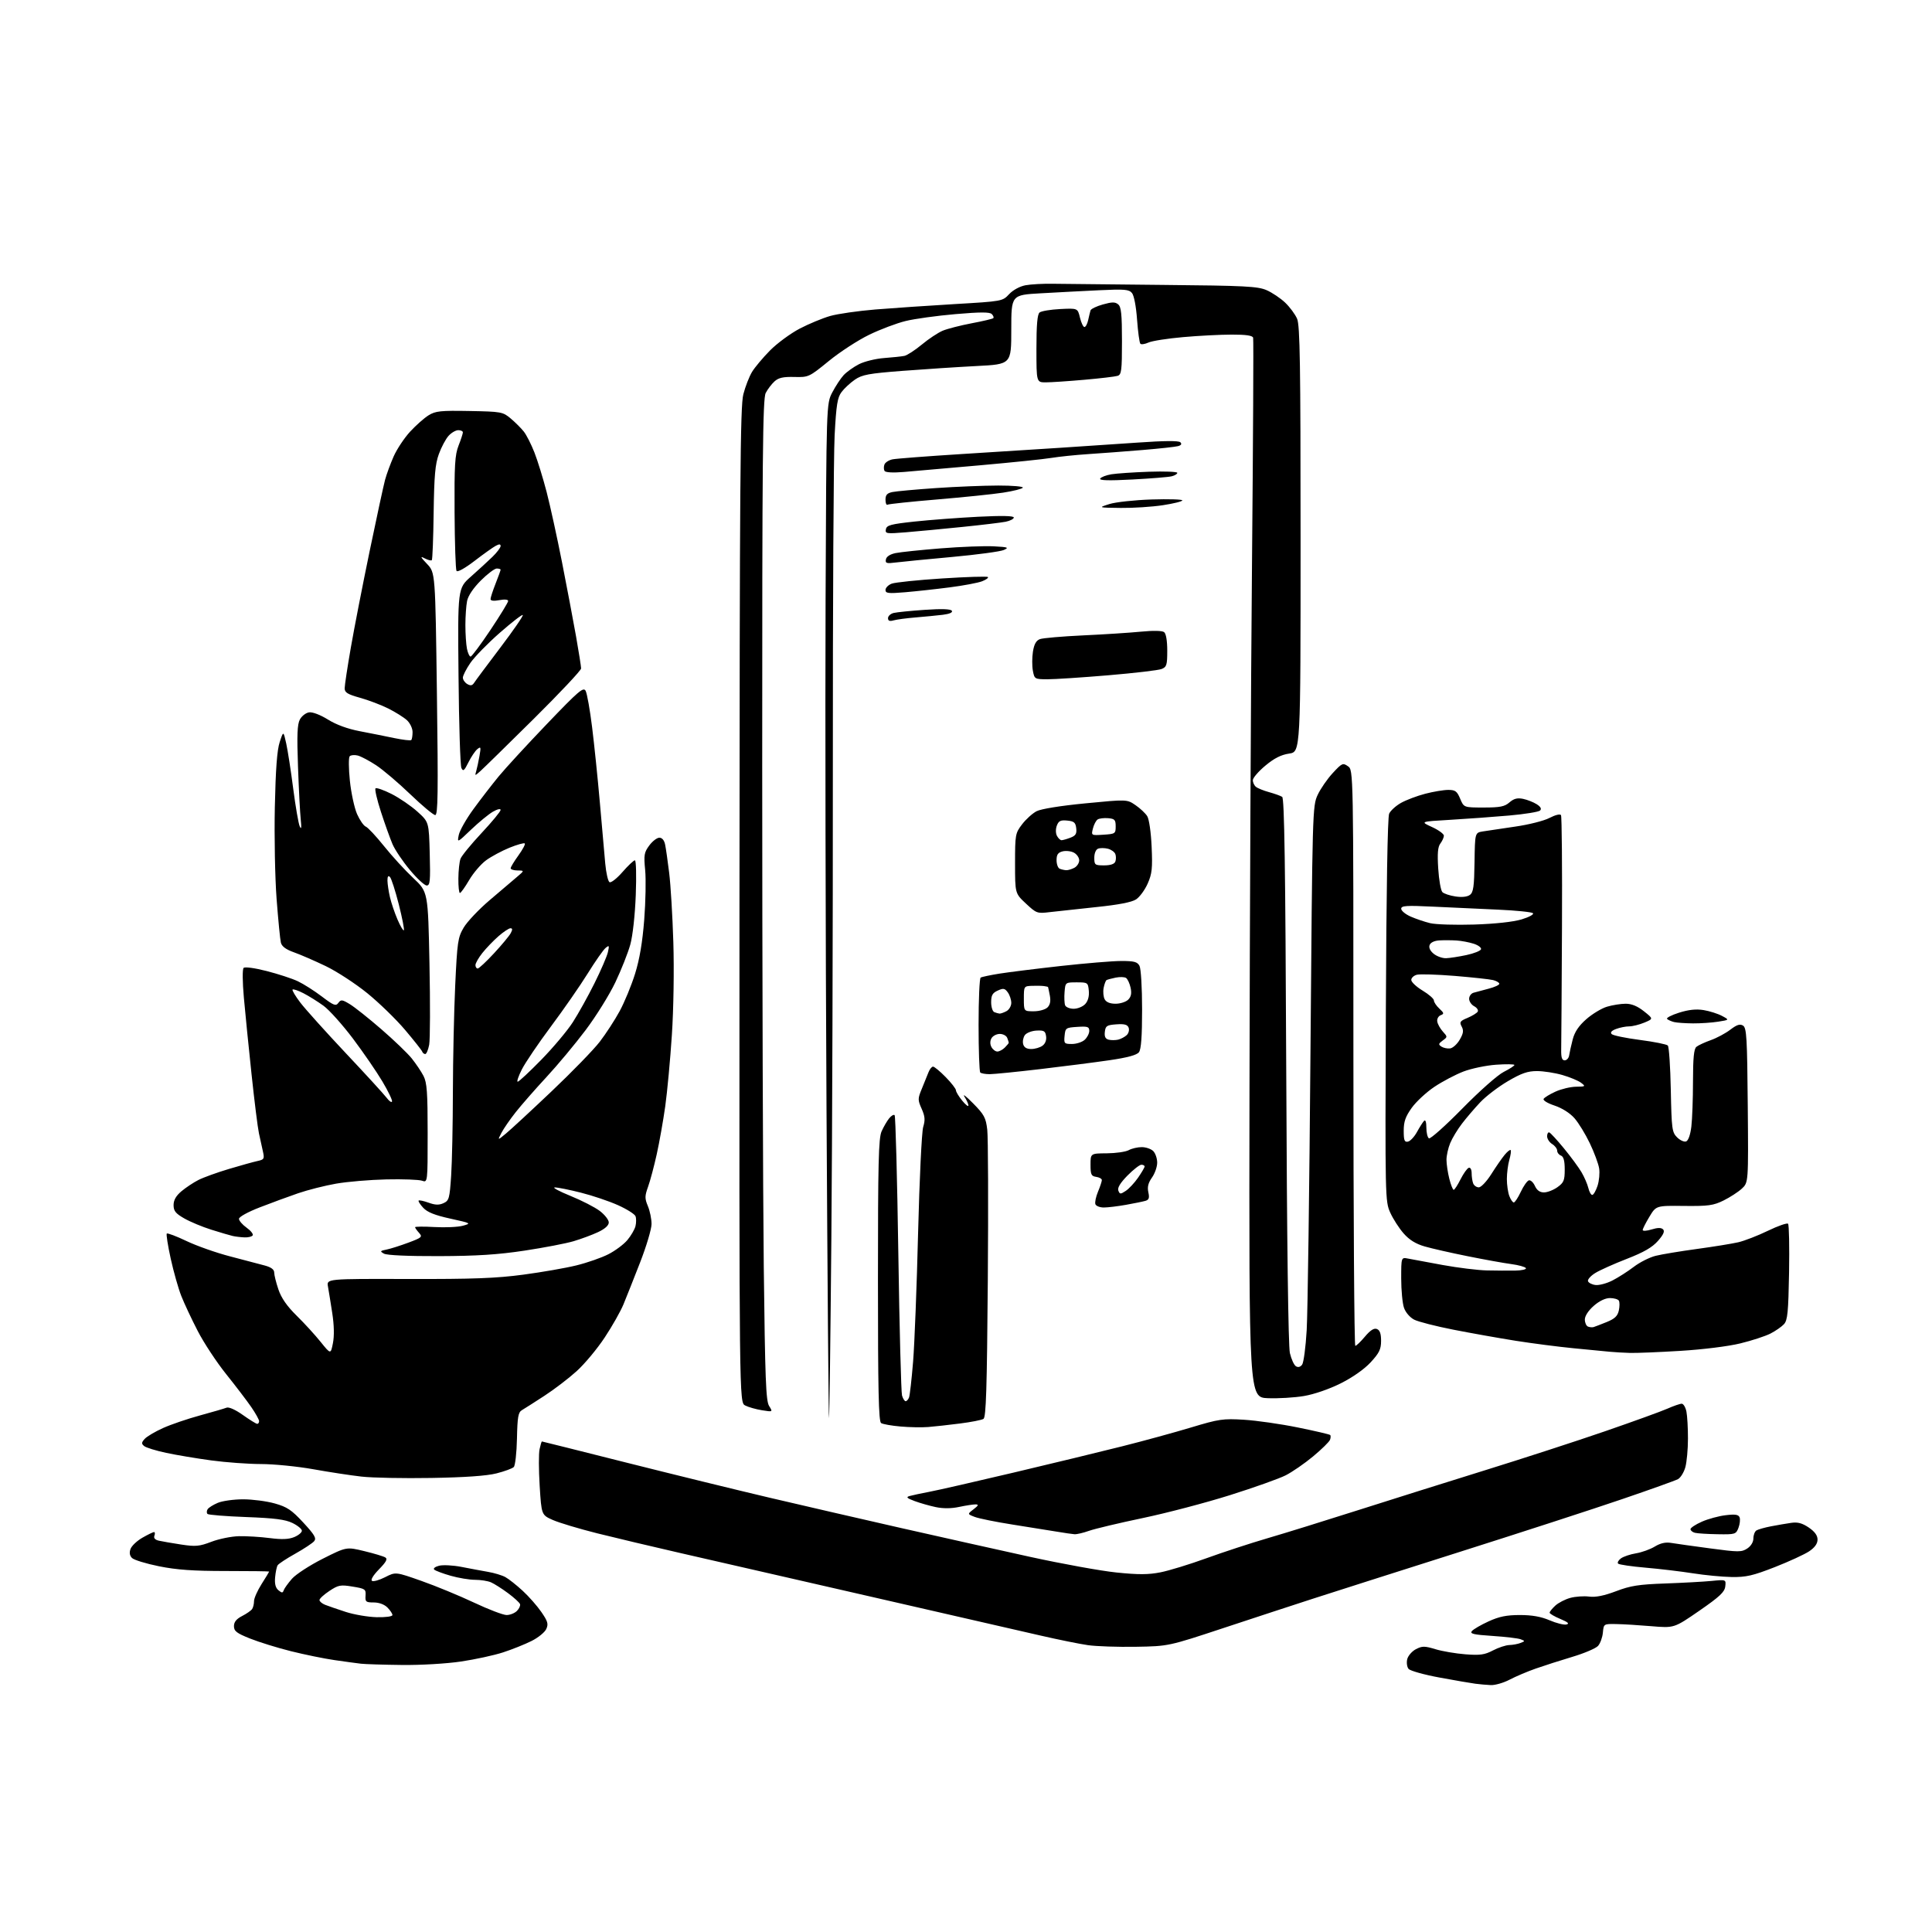 <?xml version="1.0" encoding="UTF-8" standalone="no"?>
<svg 
  version="1.1" 
  xmlns="http://www.w3.org/2000/svg" 
  xmlns:xlink="http://www.w3.org/1999/xlink" 
  xmlns:svg="http://www.w3.org/2000/svg"
  xmlns:rdf="http://www.w3.org/1999/02/22-rdf-syntax-ns#"
  xmlns:cc="http://creativecommons.org/ns#"
  xmlns:dc="http://purl.org/dc/elements/1.1/"
  viewBox="0 0 768 768"
  width="768"
  height="768"
>
<style>svg {background-color: white; }</style>"
<path stroke="none" fill="black" fill-rule="evenodd" d="M592.60,669.85C590.90,669.77 588.15,669.53 586.50,669.31C584.85,669.10 578.45,668.00 572.29,666.86C566.12,665.73 560.56,664.17 559.93,663.41C559.29,662.65 559.06,660.90 559.40,659.53C559.75,658.16 561.30,656.38 562.86,655.57C565.36,654.28 566.29,654.28 570.60,655.58C573.29,656.40 578.65,657.31 582.50,657.61C588.35,658.07 590.15,657.81 593.46,656.08C595.64,654.94 598.57,653.97 599.96,653.93C601.36,653.89 603.37,653.52 604.43,653.10C606.29,652.38 606.29,652.32 604.49,651.64C603.47,651.24 598.44,650.65 593.32,650.31C585.76,649.81 584.21,649.45 585.10,648.38C585.71,647.65 588.68,645.92 591.72,644.53C595.94,642.60 598.88,642.00 604.19,642.00C609.01,642.00 612.61,642.64 615.98,644.09C618.66,645.24 621.66,645.99 622.67,645.76C623.99,645.45 623.32,644.84 620.25,643.56C617.91,642.58 616.00,641.46 616.00,641.07C616.00,640.67 617.01,639.41 618.25,638.27C619.49,637.13 622.17,635.74 624.21,635.19C626.26,634.63 629.63,634.40 631.71,634.67C634.32,635.00 637.64,634.33 642.41,632.53C648.15,630.34 651.43,629.83 661.91,629.46C668.83,629.21 677.12,628.76 680.32,628.45C686.14,627.88 686.14,627.88 685.82,630.64C685.56,632.87 683.57,634.72 675.50,640.30C665.50,647.20 665.50,647.20 656.50,646.44C651.55,646.02 645.25,645.63 642.50,645.59C637.50,645.50 637.50,645.50 637.17,649.00C636.99,650.92 636.12,653.30 635.25,654.27C634.37,655.25 629.79,657.20 625.07,658.61C620.36,660.02 613.80,662.12 610.50,663.28C607.20,664.43 602.52,666.42 600.10,667.69C597.68,668.96 594.31,669.93 592.60,669.85zM159.76,661.85C152.47,661.77 145.15,661.54 143.50,661.35C141.85,661.16 137.12,660.52 133.00,659.92C128.88,659.33 121.07,657.73 115.66,656.38C110.25,655.03 102.94,652.76 99.41,651.35C94.06,649.21 93.00,648.40 93.00,646.42C93.00,644.76 93.97,643.56 96.25,642.39C98.04,641.47 99.83,640.22 100.23,639.61C100.64,639.00 100.98,637.58 100.98,636.45C100.99,635.32 102.35,632.26 104.00,629.66C105.65,627.06 107.00,624.83 107.00,624.72C107.00,624.60 99.24,624.50 89.75,624.50C76.80,624.50 70.18,624.03 63.18,622.61C58.06,621.58 53.24,620.10 52.48,619.33C51.54,618.40 51.35,617.21 51.89,615.72C52.34,614.50 54.46,612.49 56.60,611.27C58.75,610.04 60.82,609.03 61.22,609.02C61.61,609.01 61.69,609.66 61.38,610.46C61.01,611.41 61.62,612.10 63.16,612.45C64.45,612.74 68.44,613.43 72.04,613.98C77.76,614.85 79.25,614.71 84.04,612.88C87.04,611.73 91.97,610.73 95.00,610.66C98.03,610.60 103.52,610.93 107.22,611.41C112.06,612.03 114.78,611.92 116.97,611.01C118.64,610.32 120.00,609.19 120.00,608.49C120.00,607.80 118.31,606.41 116.25,605.41C113.36,604.01 109.13,603.47 97.83,603.05C89.77,602.75 82.86,602.19 82.48,601.82C82.11,601.44 82.12,600.61 82.52,599.96C82.92,599.32 84.75,598.17 86.59,597.40C88.43,596.63 92.96,596.00 96.65,596.00C100.35,596.00 105.99,596.74 109.20,597.64C114.12,599.02 115.91,600.21 120.56,605.24C125.05,610.09 125.86,611.47 124.89,612.64C124.23,613.43 120.84,615.67 117.36,617.62C113.87,619.57 110.72,621.64 110.36,622.23C109.99,622.82 109.55,624.98 109.36,627.04C109.13,629.61 109.54,631.20 110.67,632.14C112.05,633.28 112.40,633.28 112.78,632.15C113.03,631.41 114.51,629.36 116.06,627.58C117.62,625.81 123.13,622.23 128.31,619.62C137.73,614.88 137.73,614.88 144.79,616.59C148.68,617.53 152.45,618.66 153.17,619.11C154.16,619.71 153.52,620.90 150.65,623.84C148.37,626.18 147.25,628.03 147.88,628.42C148.46,628.78 150.81,628.12 153.10,626.95C157.27,624.82 157.27,624.82 167.61,628.47C173.29,630.47 182.66,634.34 188.43,637.06C194.19,639.78 200.02,642.00 201.38,642.00C202.74,642.00 204.58,641.27 205.47,640.38C206.36,639.50 206.92,638.27 206.72,637.67C206.52,637.06 204.36,635.09 201.93,633.29C199.49,631.48 196.46,629.56 195.18,629.00C193.91,628.45 191.06,628.00 188.84,628.00C186.62,628.00 182.26,627.28 179.15,626.39C176.04,625.50 173.10,624.40 172.61,623.94C172.11,623.48 172.96,622.80 174.55,622.40C176.12,622.01 180.12,622.22 183.45,622.87C186.78,623.52 191.53,624.41 194.00,624.84C196.47,625.26 199.58,626.20 200.89,626.92C202.21,627.64 205.30,630.08 207.75,632.34C210.21,634.60 213.57,638.42 215.22,640.83C217.76,644.52 218.06,645.56 217.15,647.56C216.56,648.86 213.92,651.01 211.29,652.32C208.65,653.64 203.57,655.68 200.00,656.84C196.43,658.01 188.89,659.64 183.26,660.48C177.43,661.34 167.30,661.94 159.76,661.85zM451.50,654.62C444.35,654.74 435.80,654.45 432.50,653.98C429.20,653.51 420.65,651.78 413.50,650.13C406.35,648.49 375.75,641.47 345.50,634.54C315.25,627.60 281.50,619.88 270.50,617.37C259.50,614.85 244.61,611.32 237.41,609.52C230.21,607.71 222.27,605.33 219.78,604.23C215.25,602.22 215.25,602.22 214.53,590.68C214.14,584.33 214.11,577.76 214.49,576.07C214.86,574.38 215.27,573.00 215.41,573.00C215.55,573.00 230.71,576.79 249.08,581.43C267.46,586.06 293.07,592.34 306.00,595.38C318.93,598.42 342.32,603.81 358.00,607.37C373.68,610.92 396.85,616.10 409.50,618.88C422.15,621.65 437.58,624.45 443.78,625.09C452.53,625.99 456.47,625.97 461.28,625.03C464.70,624.36 472.90,621.85 479.50,619.45C486.10,617.05 497.12,613.44 504.00,611.43C510.88,609.42 526.85,604.47 539.50,600.43C552.15,596.39 574.88,589.25 590.00,584.55C605.12,579.86 626.68,572.86 637.90,568.99C649.12,565.12 660.32,561.07 662.78,559.98C665.24,558.89 667.82,558.00 668.50,558.00C669.19,558.00 670.03,559.41 670.38,561.13C670.72,562.84 671.00,567.68 670.99,571.88C670.99,576.07 670.52,581.18 669.95,583.24C669.38,585.29 668.06,587.43 667.01,587.99C665.97,588.55 655.97,592.13 644.80,595.94C633.64,599.76 604.48,609.23 580.00,616.99C555.52,624.76 529.42,633.08 522.00,635.48C514.58,637.88 498.60,643.12 486.50,647.12C464.50,654.40 464.50,654.40 451.50,654.62zM149.75,642.86C153.34,642.94 156.00,642.58 156.00,642.00C156.00,641.45 155.10,640.10 154.00,639.00C152.78,637.78 150.67,637.00 148.56,637.00C145.44,637.00 145.14,636.75 145.31,634.28C145.49,631.74 145.16,631.51 140.18,630.70C135.34,629.90 134.51,630.06 130.93,632.43C128.77,633.86 127.00,635.48 127.00,636.04C127.00,636.59 128.01,637.45 129.25,637.94C130.49,638.43 134.20,639.71 137.50,640.78C140.80,641.84 146.31,642.78 149.75,642.86zM688.33,626.89C684.57,626.82 677.67,626.16 673.00,625.42C668.33,624.68 659.88,623.67 654.23,623.18C648.59,622.70 643.64,621.97 643.23,621.57C642.83,621.17 643.33,620.23 644.34,619.49C645.36,618.75 648.06,617.84 650.34,617.47C652.63,617.09 655.98,615.89 657.79,614.79C660.04,613.42 662.09,612.96 664.29,613.33C666.05,613.62 673.03,614.61 679.80,615.51C691.10,617.03 692.30,617.03 694.55,615.56C696.03,614.59 697.00,613.00 697.00,611.54C697.00,610.21 697.55,608.78 698.21,608.37C698.88,607.96 701.47,607.22 703.96,606.74C706.46,606.26 710.08,605.64 712.00,605.36C714.62,604.98 716.38,605.45 719.00,607.21C721.38,608.83 722.50,610.35 722.50,612.00C722.50,613.63 721.41,615.16 719.17,616.67C717.33,617.90 711.18,620.73 705.49,622.96C696.76,626.37 694.09,626.98 688.33,626.89zM427.12,609.88C426.23,609.82 423.02,609.35 420.00,608.84C416.98,608.33 409.10,607.07 402.50,606.04C395.90,605.00 389.16,603.64 387.51,603.01C384.52,601.87 384.52,601.87 387.01,599.96C388.96,598.46 389.13,598.04 387.80,598.02C386.86,598.01 383.94,598.46 381.30,599.02C378.18,599.69 374.93,599.71 372.00,599.10C369.52,598.58 365.74,597.50 363.58,596.70C360.47,595.54 360.06,595.13 361.58,594.69C362.64,594.39 366.20,593.63 369.50,593.00C372.80,592.38 387.88,588.94 403.00,585.36C418.12,581.78 437.48,577.10 446.00,574.95C454.52,572.81 466.90,569.42 473.50,567.43C484.58,564.09 486.19,563.86 494.50,564.37C499.45,564.67 509.08,566.05 515.90,567.44C522.71,568.82 528.51,570.17 528.77,570.44C529.03,570.70 529.00,571.57 528.69,572.36C528.38,573.16 525.37,576.12 521.99,578.93C518.60,581.75 513.70,585.13 511.08,586.46C508.46,587.79 498.48,591.34 488.91,594.35C479.33,597.37 463.76,601.46 454.31,603.44C444.85,605.42 435.23,607.71 432.93,608.52C430.63,609.34 428.02,609.95 427.12,609.88zM682.77,609.88C678.77,609.82 674.71,609.56 673.75,609.31C672.79,609.06 672.00,608.41 672.00,607.87C672.00,607.33 674.03,605.99 676.50,604.90C678.98,603.80 683.24,602.64 685.98,602.32C689.82,601.86 691.09,602.06 691.52,603.19C691.83,604.00 691.62,605.86 691.07,607.33C690.09,609.90 689.78,610.00 682.77,609.88zM171.50,587.51C160.50,587.70 148.00,587.46 143.71,586.97C139.43,586.49 130.79,585.17 124.51,584.04C118.23,582.92 108.91,581.99 103.80,581.98C98.68,581.97 89.78,581.32 84.00,580.54C78.22,579.76 70.16,578.41 66.07,577.54C61.99,576.67 58.04,575.45 57.30,574.83C56.17,573.90 56.21,573.42 57.53,571.97C58.40,571.01 61.69,569.07 64.85,567.65C68.01,566.23 74.62,563.98 79.55,562.64C84.47,561.30 89.19,559.92 90.04,559.58C90.96,559.20 93.56,560.36 96.53,562.47C99.26,564.41 101.83,566.00 102.25,566.00C102.66,566.00 103.00,565.52 103.00,564.93C103.00,564.34 101.59,561.81 99.87,559.31C98.14,556.80 93.65,550.91 89.89,546.22C86.12,541.52 81.04,533.82 78.60,529.09C76.16,524.37 73.21,518.08 72.05,515.13C70.89,512.18 69.00,505.51 67.86,500.32C66.72,495.13 66.02,490.65 66.30,490.36C66.59,490.08 70.13,491.42 74.16,493.34C78.20,495.27 86.00,498.02 91.50,499.44C97.00,500.87 103.19,502.50 105.25,503.06C107.80,503.75 109.00,504.65 109.00,505.86C109.00,506.84 109.75,509.86 110.67,512.57C111.82,515.98 114.06,519.20 117.92,523.00C121.00,526.02 125.30,530.73 127.48,533.45C131.46,538.39 131.46,538.39 132.34,533.95C132.91,531.09 132.82,526.81 132.08,522.00C131.44,517.88 130.68,513.11 130.37,511.42C129.82,508.33 129.82,508.33 162.16,508.42C187.98,508.48 197.22,508.14 208.00,506.70C215.43,505.71 224.96,504.05 229.18,503.00C233.41,501.96 239.09,499.98 241.80,498.60C244.52,497.22 247.92,494.69 249.37,492.97C250.82,491.25 252.27,488.76 252.61,487.43C252.94,486.09 252.95,484.31 252.63,483.47C252.30,482.62 249.17,480.65 245.67,479.08C242.17,477.50 235.55,475.27 230.96,474.11C226.37,472.95 221.69,472.01 220.56,472.02C219.43,472.03 222.19,473.53 226.70,475.36C231.21,477.19 236.50,479.90 238.45,481.39C240.40,482.88 242.00,484.93 242.00,485.94C242.00,487.12 240.49,488.49 237.75,489.78C235.41,490.88 231.04,492.50 228.04,493.39C225.04,494.29 216.27,495.97 208.54,497.14C197.98,498.74 189.55,499.28 174.50,499.33C162.25,499.37 153.78,498.99 152.64,498.35C150.96,497.40 151.06,497.24 153.66,496.72C155.25,496.40 159.16,495.16 162.34,493.97C167.73,491.96 168.02,491.68 166.57,490.07C165.71,489.12 165.00,488.11 165.00,487.84C165.00,487.56 168.49,487.53 172.75,487.77C177.01,488.01 182.07,487.78 184.00,487.25C187.42,486.31 187.31,486.25 179.00,484.42C172.85,483.07 169.88,481.88 168.24,480.12C167.00,478.78 166.18,477.49 166.42,477.25C166.65,477.01 168.44,477.39 170.38,478.09C173.00,479.04 174.52,479.09 176.29,478.28C178.51,477.27 178.73,476.45 179.34,467.34C179.70,461.93 180.01,446.93 180.03,434.00C180.06,421.07 180.47,402.06 180.95,391.74C181.76,374.37 182.01,372.66 184.32,368.74C185.69,366.41 190.34,361.49 194.66,357.82C198.97,354.14 203.85,349.99 205.50,348.60C208.50,346.06 208.50,346.06 205.75,346.03C204.24,346.01 203.00,345.62 203.00,345.15C203.00,344.68 204.38,342.39 206.07,340.06C207.76,337.72 208.91,335.57 208.61,335.28C208.31,334.98 205.57,335.75 202.51,336.99C199.45,338.24 195.28,340.48 193.23,341.98C191.18,343.48 188.15,347.02 186.50,349.84C184.85,352.65 183.20,354.97 182.83,354.98C182.46,354.99 182.18,352.41 182.21,349.25C182.23,346.09 182.62,342.54 183.06,341.37C183.50,340.19 187.27,335.59 191.43,331.14C195.59,326.69 199.00,322.56 199.00,321.97C199.00,321.35 197.67,321.66 195.90,322.69C194.19,323.69 190.31,326.88 187.26,329.79C181.73,335.08 181.73,335.08 182.37,331.91C182.72,330.17 185.34,325.54 188.21,321.62C191.07,317.70 195.57,311.88 198.20,308.67C200.84,305.46 209.47,296.07 217.40,287.80C230.07,274.57 231.92,272.99 232.80,274.63C233.36,275.66 234.51,282.13 235.36,289.00C236.22,295.88 237.61,309.38 238.45,319.00C239.30,328.62 240.26,339.54 240.59,343.25C240.93,346.97 241.69,350.31 242.28,350.67C242.87,351.04 245.19,349.23 247.43,346.66C249.67,344.09 251.90,341.99 252.38,341.99C252.87,342.00 253.02,348.13 252.73,355.75C252.42,363.82 251.52,371.97 250.55,375.49C249.64,378.78 246.97,385.53 244.61,390.49C242.25,395.44 236.93,404.00 232.78,409.50C228.64,415.00 221.63,423.41 217.20,428.18C212.78,432.95 207.30,439.21 205.02,442.09C202.74,444.97 200.17,448.69 199.31,450.36C197.75,453.39 197.75,453.39 201.12,450.60C202.98,449.07 211.14,441.53 219.25,433.83C227.36,426.14 235.99,417.26 238.42,414.10C240.85,410.94 244.41,405.47 246.33,401.93C248.25,398.39 251.01,391.71 252.45,387.08C254.24,381.34 255.40,374.51 256.09,365.58C256.65,358.39 256.82,349.50 256.46,345.84C255.88,339.89 256.06,338.84 258.10,336.09C259.35,334.39 261.16,333.00 262.11,333.00C263.20,333.00 264.05,334.02 264.40,335.75C264.71,337.26 265.44,342.32 266.01,347.00C266.59,351.68 267.34,364.05 267.66,374.50C268.00,385.39 267.76,401.13 267.08,411.39C266.44,421.22 265.25,433.98 264.45,439.73C263.64,445.48 262.12,454.08 261.06,458.84C260.01,463.60 258.46,469.41 257.62,471.74C256.28,475.47 256.27,476.40 257.55,479.46C258.35,481.37 259.00,484.56 259.00,486.56C259.00,488.55 256.95,495.42 254.45,501.84C251.95,508.25 248.98,515.75 247.84,518.50C246.71,521.25 243.35,527.19 240.37,531.69C237.39,536.20 232.37,542.22 229.22,545.06C226.08,547.91 220.30,552.33 216.38,554.87C212.47,557.42 208.47,559.97 207.49,560.54C206.00,561.41 205.68,563.22 205.50,571.85C205.38,577.50 204.81,582.59 204.23,583.17C203.65,583.75 200.55,584.89 197.34,585.70C193.46,586.68 184.78,587.29 171.50,587.51zM369.00,567.26C366.52,567.46 361.57,567.38 358.00,567.06C354.43,566.75 350.94,566.14 350.25,565.69C349.27,565.06 349.00,552.59 349.00,508.91C349.00,462.22 349.24,452.40 350.45,449.72C351.24,447.95 352.59,445.63 353.44,444.57C354.29,443.51 355.27,442.94 355.63,443.30C355.99,443.65 356.65,468.37 357.10,498.22C357.55,528.08 358.21,553.51 358.57,554.75C358.94,555.99 359.58,557.00 360.01,557.00C360.44,557.00 361.04,556.33 361.36,555.51C361.67,554.68 362.40,548.27 362.97,541.26C363.54,534.24 364.44,511.18 364.96,490.00C365.49,468.82 366.40,449.93 366.98,448.00C367.83,445.20 367.70,443.75 366.37,440.75C364.80,437.23 364.80,436.74 366.46,432.75C367.43,430.41 368.61,427.49 369.09,426.25C369.57,425.01 370.38,424.00 370.90,424.00C371.42,424.00 373.68,425.87 375.92,428.16C378.17,430.45 380.00,432.81 380.00,433.41C380.01,434.01 381.12,435.85 382.47,437.50C383.82,439.15 384.94,440.04 384.96,439.47C384.98,438.91 384.28,437.33 383.40,435.97C382.52,434.61 384.05,435.78 386.80,438.58C391.23,443.06 391.89,444.29 392.45,449.08C392.80,452.06 392.90,478.96 392.67,508.86C392.33,552.20 391.98,563.39 390.94,564.04C390.22,564.48 386.00,565.31 381.57,565.87C377.13,566.44 371.48,567.06 369.00,567.26zM329.54,563.79C329.38,563.95 328.93,508.61 328.55,440.79C328.17,372.98 328.00,282.18 328.18,239.00C328.50,160.50 328.50,160.50 330.84,156.00C332.13,153.53 334.16,150.44 335.34,149.15C336.53,147.86 339.27,145.90 341.43,144.79C343.59,143.68 348.09,142.58 351.43,142.33C354.77,142.08 358.40,141.70 359.50,141.47C360.60,141.25 363.72,139.22 366.44,136.97C369.15,134.71 372.89,132.24 374.74,131.46C376.59,130.69 381.77,129.36 386.23,128.51C390.70,127.67 394.59,126.75 394.86,126.47C395.14,126.19 394.86,125.46 394.24,124.84C393.41,124.01 389.66,124.02 379.80,124.87C372.47,125.50 363.55,126.73 359.99,127.61C356.42,128.48 349.90,130.94 345.50,133.08C341.10,135.21 333.90,139.89 329.50,143.48C321.61,149.91 321.42,150.00 315.74,149.85C311.35,149.74 309.49,150.15 307.89,151.60C306.74,152.64 305.16,154.72 304.38,156.22C303.19,158.53 302.98,181.20 302.99,304.72C303.00,384.90 303.28,474.35 303.61,503.50C304.13,548.27 304.46,556.87 305.73,558.90C307.24,561.29 307.24,561.29 302.91,560.60C300.53,560.22 297.52,559.37 296.22,558.70C293.86,557.50 293.86,557.50 293.95,359.89C294.03,190.83 294.25,161.47 295.49,156.72C296.28,153.66 297.84,149.66 298.95,147.83C300.06,146.00 303.28,142.17 306.10,139.31C308.92,136.46 314.21,132.57 317.86,130.65C321.51,128.74 326.98,126.48 330.00,125.61C333.02,124.75 341.12,123.59 348.00,123.02C354.88,122.46 369.05,121.50 379.50,120.88C398.43,119.77 398.51,119.75 401.13,116.95C402.67,115.30 405.37,113.83 407.63,113.40C409.76,113.00 414.65,112.73 418.50,112.80C422.35,112.86 442.15,113.07 462.50,113.26C495.05,113.56 499.98,113.82 503.50,115.35C505.70,116.31 509.02,118.54 510.87,120.30C512.72,122.06 514.86,124.95 515.62,126.72C516.76,129.37 517.00,144.78 517.00,214.41C517.00,298.88 517.00,298.88 512.46,299.56C509.22,300.04 506.51,301.42 502.98,304.37C500.26,306.64 498.03,309.23 498.02,310.13C498.01,311.02 498.56,312.22 499.25,312.78C499.94,313.34 502.30,314.30 504.50,314.90C506.70,315.51 509.03,316.34 509.68,316.76C510.57,317.34 510.96,344.14 511.30,425.51C511.57,493.87 512.11,535.10 512.75,537.87C513.32,540.28 514.39,542.63 515.14,543.10C516.01,543.65 516.90,543.43 517.61,542.48C518.22,541.67 519.04,535.49 519.43,528.75C519.83,522.01 520.50,472.39 520.93,418.47C521.70,321.96 521.74,320.37 523.80,315.97C524.95,313.51 527.65,309.61 529.79,307.30C533.47,303.33 533.81,303.18 535.84,304.60C538.00,306.11 538.00,306.11 538.00,420.56C538.00,483.50 538.34,535.00 538.75,535.00C539.16,535.00 540.89,533.35 542.58,531.33C544.72,528.79 546.18,527.85 547.33,528.30C548.51,528.75 549.00,530.13 549.00,532.99C549.00,536.35 548.29,537.81 544.87,541.53C542.34,544.27 537.73,547.51 532.97,549.90C528.37,552.20 522.39,554.26 518.34,554.94C514.58,555.58 508.12,555.96 504.00,555.80C496.50,555.50 496.50,555.50 496.69,434.00C496.79,367.17 497.24,272.68 497.69,224.00C498.13,175.32 498.34,134.94 498.14,134.25C497.89,133.38 495.31,133.00 489.64,133.01C485.16,133.01 476.46,133.46 470.30,134.01C464.13,134.55 457.94,135.52 456.54,136.16C455.14,136.80 453.69,137.02 453.32,136.65C452.95,136.28 452.36,131.97 452.00,127.06C451.63,121.83 450.79,117.45 449.98,116.48C448.79,115.04 447.04,114.89 437.05,115.37C430.70,115.67 420.21,116.22 413.75,116.59C402.00,117.25 402.00,117.25 402.00,131.02C402.00,144.80 402.00,144.80 388.25,145.50C380.69,145.89 367.45,146.76 358.83,147.42C345.32,148.46 342.71,148.94 339.83,150.92C338.00,152.18 335.61,154.39 334.53,155.84C332.89,158.03 332.43,160.87 331.78,172.98C331.36,180.97 331.03,239.92 331.07,304.00C331.10,368.08 330.83,452.67 330.48,492.00C330.13,531.32 329.71,563.63 329.54,563.79zM648.00,537.81C645.52,537.74 641.92,537.53 640.00,537.35C638.08,537.17 631.55,536.54 625.50,535.95C619.45,535.36 609.10,534.02 602.50,532.98C595.90,531.93 584.78,529.95 577.79,528.58C570.80,527.21 563.76,525.41 562.15,524.58C560.47,523.71 558.74,521.70 558.11,519.88C557.50,518.13 557.00,512.89 557.00,508.24C557.00,499.77 557.00,499.77 559.75,500.31C561.26,500.61 567.45,501.75 573.50,502.86C579.55,503.96 587.42,504.93 591.00,505.01C594.58,505.09 599.66,505.12 602.31,505.08C604.95,505.04 606.87,504.59 606.56,504.09C606.25,503.60 603.64,502.87 600.75,502.49C597.86,502.11 590.10,500.71 583.50,499.38C576.90,498.06 569.19,496.31 566.36,495.49C562.77,494.46 560.23,492.88 557.96,490.30C556.17,488.27 553.78,484.55 552.65,482.05C550.62,477.56 550.60,476.42 550.90,401.57C551.10,353.87 551.58,324.82 552.21,323.44C552.76,322.24 554.88,320.31 556.93,319.16C558.98,318.01 563.31,316.37 566.54,315.53C569.77,314.69 573.89,314.00 575.70,314.00C578.50,314.00 579.19,314.51 580.44,317.50C581.90,321.00 581.90,321.00 589.80,321.00C596.31,321.00 598.11,320.64 600.04,318.96C601.79,317.45 603.17,317.09 605.45,317.56C607.13,317.91 609.56,318.87 610.86,319.69C612.43,320.69 612.88,321.52 612.21,322.19C611.66,322.74 606.10,323.64 599.86,324.19C593.61,324.74 583.10,325.50 576.50,325.89C564.50,326.59 564.50,326.59 569.25,328.76C571.86,329.95 573.99,331.51 573.97,332.21C573.95,332.92 573.32,334.31 572.57,335.31C571.55,336.64 571.33,339.25 571.72,345.31C572.00,349.81 572.75,354.01 573.37,354.63C573.99,355.25 576.34,356.03 578.58,356.36C581.16,356.75 583.27,356.51 584.32,355.73C585.69,354.72 586.01,352.41 586.15,342.76C586.32,331.03 586.32,331.03 589.41,330.51C591.11,330.23 596.88,329.37 602.24,328.60C607.61,327.84 613.76,326.29 615.95,325.14C618.28,323.93 620.17,323.47 620.52,324.03C620.85,324.56 621.02,344.69 620.91,368.75C620.79,392.81 620.66,414.52 620.60,417.00C620.53,420.36 620.88,421.50 621.99,421.50C622.80,421.50 623.61,420.60 623.77,419.50C623.93,418.40 624.56,415.57 625.17,413.21C625.95,410.20 627.56,407.80 630.58,405.14C632.95,403.06 636.65,400.82 638.81,400.18C640.97,399.53 644.31,399.00 646.23,399.00C648.61,399.00 650.93,399.96 653.49,402.00C657.26,404.99 657.26,404.99 653.66,406.50C651.68,407.32 648.95,408.00 647.60,408.00C646.24,408.00 643.90,408.47 642.40,409.04C640.59,409.73 640.01,410.41 640.67,411.07C641.22,411.62 646.27,412.66 651.89,413.39C657.52,414.12 662.51,415.12 662.98,415.61C663.46,416.10 663.99,424.03 664.17,433.22C664.48,448.81 664.65,450.10 666.67,452.11C667.86,453.30 669.48,454.03 670.27,453.73C671.14,453.39 671.95,451.07 672.34,447.84C672.69,444.90 672.99,436.82 672.99,429.87C673.00,420.56 673.35,416.95 674.34,416.14C675.07,415.53 677.63,414.34 680.02,413.49C682.41,412.65 685.92,410.77 687.82,409.32C690.44,407.32 691.67,406.93 692.89,407.70C694.30,408.59 694.53,412.46 694.76,439.39C695.03,470.07 695.03,470.07 692.41,472.50C690.97,473.83 687.70,475.95 685.15,477.21C681.09,479.21 679.10,479.48 669.42,479.38C658.33,479.25 658.33,479.25 655.67,483.67C654.20,486.10 653.00,488.47 653.00,488.95C653.00,489.42 654.59,489.33 656.52,488.73C658.99,487.97 660.37,487.97 661.10,488.70C661.84,489.44 661.23,490.81 659.06,493.28C656.80,495.85 653.46,497.78 646.73,500.40C641.65,502.37 636.00,504.90 634.18,506.02C632.35,507.14 631.03,508.61 631.25,509.28C631.47,509.95 632.82,510.64 634.25,510.81C635.68,510.98 638.71,510.17 640.98,509.01C643.25,507.85 647.06,505.42 649.44,503.60C651.82,501.78 655.73,499.81 658.13,499.21C660.53,498.61 667.90,497.39 674.50,496.49C681.10,495.59 688.52,494.39 691.00,493.82C693.48,493.24 698.78,491.19 702.78,489.25C706.79,487.31 710.39,486.06 710.78,486.46C711.18,486.86 711.35,495.58 711.18,505.84C710.90,521.59 710.59,524.79 709.18,526.36C708.25,527.38 705.82,529.07 703.77,530.12C701.72,531.16 696.32,532.93 691.77,534.03C687.04,535.19 676.86,536.45 668.00,536.99C659.48,537.51 650.48,537.88 648.00,537.81zM633.50,527.53C634.05,527.36 636.39,526.46 638.69,525.53C641.89,524.23 643.03,523.15 643.51,520.94C643.86,519.35 643.86,517.59 643.52,517.02C643.17,516.46 641.57,516.00 639.98,516.00C638.15,516.00 635.75,517.15 633.53,519.10C631.40,520.98 630.00,523.12 630.00,524.52C630.00,525.79 630.56,527.06 631.25,527.34C631.94,527.61 632.95,527.70 633.50,527.53zM97.19,491.88C95.71,491.82 93.60,491.57 92.50,491.32C91.40,491.07 87.58,489.95 84.00,488.82C80.42,487.70 75.59,485.68 73.25,484.34C69.80,482.37 69.00,481.37 69.00,479.05C69.00,477.06 69.96,475.37 72.13,473.54C73.86,472.09 76.89,470.07 78.88,469.06C80.87,468.05 86.33,466.07 91.00,464.68C95.67,463.28 100.79,461.86 102.37,461.52C105.00,460.95 105.17,460.65 104.51,457.70C104.12,455.94 103.41,452.70 102.93,450.50C102.45,448.30 101.13,437.73 99.99,427.00C98.85,416.27 97.47,402.58 96.94,396.57C96.38,390.30 96.33,385.27 96.84,384.76C97.34,384.26 101.24,384.78 105.98,386.00C110.53,387.16 116.10,388.98 118.37,390.05C120.64,391.12 124.94,393.85 127.93,396.12C132.66,399.71 133.50,400.04 134.50,398.67C135.52,397.27 136.00,397.32 139.07,399.18C140.96,400.33 146.59,404.80 151.58,409.13C156.57,413.45 162.02,418.68 163.68,420.75C165.33,422.81 167.44,425.94 168.35,427.70C169.72,430.36 170.00,434.22 170.00,450.52C170.00,470.13 170.00,470.13 167.75,469.35C166.51,468.92 160.14,468.68 153.59,468.83C147.05,468.98 138.05,469.74 133.59,470.52C129.14,471.30 122.35,473.02 118.50,474.34C114.65,475.66 107.79,478.19 103.25,479.95C98.53,481.78 95.00,483.73 95.00,484.50C95.00,485.25 96.36,486.83 98.01,488.01C99.67,489.19 100.77,490.57 100.45,491.08C100.14,491.58 98.67,491.95 97.19,491.88zM438.78,480.00C437.22,480.00 435.71,479.41 435.44,478.70C435.16,477.98 435.63,475.75 436.47,473.73C437.31,471.71 438.00,469.63 438.00,469.10C438.00,468.57 436.99,468.00 435.75,467.82C433.80,467.54 433.50,466.91 433.50,463.00C433.50,458.50 433.50,458.50 440.00,458.46C443.57,458.43 447.48,457.87 448.68,457.21C449.89,456.54 452.22,456.00 453.86,456.00C455.51,456.00 457.56,456.71 458.43,457.57C459.29,458.44 460.00,460.50 460.00,462.17C460.00,463.83 459.07,466.50 457.92,468.11C456.43,470.21 456.03,471.84 456.48,473.93C456.98,476.20 456.73,476.94 455.31,477.36C454.31,477.65 450.83,478.36 447.57,478.94C444.30,479.52 440.35,480.00 438.78,480.00zM601.75,478.00C602.19,478.00 603.44,476.11 604.53,473.79C605.61,471.48 607.06,469.42 607.74,469.21C608.42,469.01 609.50,470.00 610.15,471.42C610.94,473.17 612.11,474.00 613.76,474.00C615.10,474.00 617.50,473.07 619.10,471.93C621.63,470.12 622.00,469.24 622.00,464.90C622.00,461.41 621.55,459.77 620.50,459.36C619.67,459.05 619.00,458.16 619.00,457.40C619.00,456.64 618.10,455.45 617.00,454.77C615.90,454.08 615.00,452.69 615.00,451.68C615.00,450.66 615.40,449.98 615.88,450.17C616.37,450.35 618.99,453.20 621.70,456.50C624.41,459.80 627.56,464.07 628.69,466.00C629.82,467.93 631.03,470.74 631.39,472.25C631.75,473.76 632.44,475.00 632.94,475.00C633.44,475.00 634.38,473.38 635.04,471.39C635.69,469.41 635.98,466.27 635.68,464.43C635.38,462.58 633.72,458.11 631.99,454.49C630.26,450.86 627.51,446.37 625.88,444.51C624.08,442.46 620.95,440.48 617.95,439.48C615.12,438.54 613.26,437.39 613.62,436.81C613.96,436.25 616.10,434.95 618.37,433.92C620.64,432.89 624.30,432.02 626.50,431.99C630.29,431.94 630.39,431.86 628.50,430.42C627.40,429.59 624.07,428.20 621.10,427.34C618.13,426.48 613.57,425.77 610.97,425.77C607.25,425.77 604.78,426.63 599.37,429.81C595.59,432.03 590.66,435.79 588.42,438.17C586.18,440.55 582.91,444.37 581.16,446.66C579.40,448.95 577.30,452.42 576.49,454.38C575.67,456.34 575.00,459.33 575.00,461.03C575.00,462.72 575.50,466.11 576.12,468.56C576.73,471.00 577.52,472.99 577.87,472.97C578.22,472.96 579.45,471.07 580.60,468.77C581.76,466.48 583.22,464.43 583.85,464.22C584.51,464.00 585.00,464.90 585.00,466.33C585.00,467.71 585.27,469.55 585.61,470.42C585.94,471.29 586.95,471.99 587.86,471.99C588.76,471.98 590.99,469.62 592.81,466.74C594.63,463.86 597.01,460.42 598.09,459.11C599.17,457.79 600.26,456.92 600.51,457.17C600.76,457.43 600.52,459.17 599.98,461.06C599.44,462.94 599.00,466.37 599.00,468.68C599.00,470.98 599.44,474.02 599.98,475.43C600.51,476.85 601.31,478.00 601.75,478.00zM447.49,473.41C448.76,472.58 450.97,470.21 452.40,468.15C453.83,466.08 455.00,464.08 455.00,463.70C455.00,463.31 454.42,463.00 453.71,463.00C453.00,463.00 450.51,464.95 448.17,467.32C445.32,470.23 444.13,472.18 444.56,473.29C445.12,474.76 445.41,474.78 447.49,473.41zM559.66,453.82C560.58,453.65 562.20,451.93 563.26,450.00C564.32,448.07 565.59,446.07 566.09,445.55C566.64,444.97 567.00,446.03 567.00,448.24C567.00,450.24 567.46,452.16 568.02,452.51C568.58,452.86 574.54,447.54 581.27,440.69C588.11,433.72 595.37,427.29 597.75,426.10C600.09,424.92 602.00,423.68 602.00,423.35C602.00,423.01 598.74,422.96 594.75,423.24C590.76,423.52 584.92,424.74 581.76,425.94C578.61,427.15 573.42,429.88 570.23,432.01C567.03,434.14 562.98,437.90 561.21,440.35C558.70,443.86 558.00,445.84 558.00,449.49C558.00,453.30 558.30,454.09 559.66,453.82zM155.84,437.87C156.03,437.36 154.31,433.76 152.00,429.89C149.70,426.01 144.42,418.34 140.28,412.83C136.13,407.33 130.88,401.47 128.62,399.82C126.35,398.17 122.77,395.93 120.65,394.84C118.54,393.75 116.58,393.09 116.30,393.36C116.03,393.64 117.42,395.98 119.40,398.57C121.38,401.16 129.49,410.18 137.42,418.61C145.36,427.03 152.67,435.03 153.68,436.37C154.68,437.72 155.65,438.39 155.84,437.87zM205.80,430.00C206.26,430.00 210.49,426.06 215.19,421.25C219.89,416.44 225.52,409.74 227.69,406.37C229.87,402.99 233.75,396.02 236.31,390.87C238.88,385.71 241.28,380.15 241.65,378.50C242.26,375.82 242.16,375.64 240.72,376.83C239.83,377.56 236.63,382.13 233.62,386.98C230.60,391.84 224.03,401.31 219.02,408.02C214.01,414.74 208.80,422.43 207.44,425.12C206.08,427.80 205.34,430.00 205.80,430.00zM393.42,427.00C391.72,427.00 390.03,426.70 389.67,426.33C389.30,425.97 389.00,417.44 389.00,407.39C389.00,397.34 389.37,388.89 389.83,388.61C390.29,388.32 393.65,387.62 397.30,387.03C400.95,386.45 411.94,385.08 421.72,383.99C431.50,382.91 442.30,382.01 445.71,382.01C450.84,382.00 452.11,382.34 452.96,383.93C453.55,385.03 454.00,392.56 454.00,401.24C454.00,411.99 453.62,417.12 452.75,418.27C451.89,419.41 448.24,420.40 441.00,421.46C435.23,422.30 422.85,423.89 413.50,424.99C404.15,426.09 395.11,426.99 393.42,427.00zM169.04,419.00C168.56,419.00 168.02,418.56 167.83,418.02C167.65,417.49 164.57,413.60 161.00,409.38C157.43,405.16 150.68,398.61 146.00,394.81C141.32,391.01 133.90,386.17 129.50,384.05C125.10,381.94 119.41,379.46 116.85,378.56C113.64,377.42 112.02,376.22 111.65,374.70C111.35,373.49 110.59,365.67 109.95,357.32C109.32,348.98 109.00,332.55 109.25,320.82C109.57,305.78 110.14,298.17 111.18,295.00C112.66,290.50 112.66,290.50 113.78,295.56C114.39,298.34 115.65,306.43 116.56,313.53C117.48,320.63 118.64,327.35 119.14,328.47C119.78,329.90 119.90,329.10 119.55,325.77C119.27,323.17 118.78,313.72 118.46,304.77C118.00,292.17 118.17,287.94 119.21,286.00C119.95,284.62 121.60,283.35 122.88,283.17C124.24,282.97 127.36,284.17 130.36,286.03C133.65,288.08 138.20,289.75 143.00,290.66C147.12,291.45 153.31,292.68 156.73,293.40C160.16,294.11 163.20,294.47 163.48,294.18C163.77,293.90 164.00,292.47 164.00,291.01C164.00,289.53 163.00,287.43 161.75,286.28C160.51,285.15 157.18,283.06 154.34,281.64C151.51,280.22 146.44,278.30 143.09,277.37C138.12,275.98 137.00,275.29 137.01,273.59C137.01,272.44 138.11,265.20 139.45,257.50C140.78,249.80 144.15,232.55 146.92,219.17C149.70,205.78 152.46,193.00 153.06,190.77C153.66,188.53 155.21,184.32 156.49,181.42C157.78,178.52 160.72,174.09 163.03,171.58C165.35,169.07 168.65,166.14 170.38,165.08C173.13,163.38 175.13,163.17 186.64,163.38C199.35,163.62 199.88,163.72 203.05,166.39C204.85,167.91 207.19,170.24 208.24,171.58C209.29,172.91 211.18,176.64 212.44,179.86C213.70,183.07 215.89,190.16 217.30,195.60C218.71,201.05 221.46,213.60 223.41,223.50C225.36,233.40 227.86,246.64 228.98,252.92C230.09,259.21 231.00,264.97 231.00,265.72C231.00,266.48 222.50,275.51 212.12,285.80C201.73,296.08 192.22,305.40 190.98,306.50C188.73,308.50 188.73,308.50 189.31,306.50C189.63,305.40 190.21,302.70 190.60,300.50C191.24,296.93 191.15,296.64 189.73,297.81C188.86,298.53 187.27,300.90 186.19,303.08C184.54,306.41 184.10,306.76 183.41,305.27C182.96,304.30 182.44,287.83 182.27,268.68C181.94,233.86 181.94,233.86 187.22,229.19C190.12,226.62 193.96,223.10 195.75,221.36C197.54,219.62 199.00,217.69 199.00,217.06C199.00,216.25 198.45,216.22 197.05,216.98C195.97,217.55 192.17,220.26 188.60,223.00C184.79,225.92 181.84,227.55 181.47,226.94C181.11,226.38 180.77,215.92 180.70,203.71C180.59,184.89 180.83,180.83 182.29,177.12C183.23,174.72 184.00,172.36 184.00,171.87C184.00,171.39 183.18,171.00 182.17,171.00C181.17,171.00 179.43,172.01 178.31,173.25C177.19,174.49 175.45,177.75 174.45,180.50C172.99,184.52 172.59,189.09 172.38,203.85C172.25,213.94 171.92,222.42 171.65,222.68C171.39,222.95 170.12,222.62 168.84,221.96C166.93,220.97 167.10,221.38 169.77,224.19C173.04,227.64 173.04,227.64 173.68,275.82C174.21,315.21 174.09,324.00 173.01,324.00C172.29,324.00 167.83,320.28 163.10,315.74C158.37,311.19 152.26,306.00 149.52,304.20C146.78,302.40 143.49,300.66 142.20,300.33C140.91,300.01 139.47,300.14 139.01,300.62C138.54,301.11 138.58,305.48 139.08,310.35C139.58,315.21 140.87,321.18 141.94,323.61C143.02,326.04 144.58,328.28 145.41,328.60C146.24,328.92 149.50,332.41 152.65,336.34C155.80,340.28 161.03,345.99 164.27,349.03C170.15,354.55 170.15,354.55 170.72,383.07C171.04,398.75 170.99,413.25 170.61,415.29C170.22,417.33 169.52,419.00 169.04,419.00zM396.46,418.00C397.23,418.00 398.56,417.29 399.43,416.43C400.29,415.56 401.00,414.70 401.00,414.51C401.00,414.32 400.73,413.45 400.39,412.58C400.06,411.71 398.73,411.00 397.44,411.00C396.15,411.00 394.67,411.78 394.13,412.72C393.52,413.82 393.52,415.10 394.12,416.22C394.64,417.20 395.70,418.00 396.46,418.00zM409.93,417.00C411.41,417.00 413.42,416.41 414.40,415.69C415.50,414.89 416.06,413.45 415.84,411.94C415.55,409.85 415.01,409.52 412.05,409.67C410.15,409.76 408.06,410.57 407.40,411.47C406.75,412.36 406.44,413.97 406.72,415.05C407.07,416.37 408.10,417.00 409.93,417.00zM576.45,416.76C577.52,416.62 579.24,415.06 580.26,413.30C581.72,410.80 581.89,409.66 581.04,408.07C580.09,406.29 580.37,405.87 583.36,404.63C585.23,403.84 587.05,402.73 587.41,402.15C587.76,401.57 587.14,400.61 586.03,400.01C584.91,399.42 584.00,398.08 584.00,397.03C584.00,395.99 584.79,394.91 585.75,394.63C586.71,394.35 589.41,393.62 591.75,393.02C594.09,392.42 596.00,391.54 596.00,391.07C596.00,390.60 594.89,389.94 593.54,389.60C592.19,389.26 585.33,388.52 578.30,387.94C571.26,387.37 564.49,387.16 563.25,387.47C562.01,387.78 561.00,388.72 561.00,389.54C561.00,390.37 563.02,392.27 565.50,393.77C567.98,395.26 570.00,397.03 570.00,397.70C570.00,398.37 570.97,399.83 572.16,400.93C574.06,402.70 574.12,403.02 572.68,403.57C571.78,403.92 571.17,405.03 571.33,406.05C571.48,407.08 572.48,408.87 573.54,410.05C575.45,412.16 575.45,412.20 573.49,413.63C571.79,414.88 571.72,415.21 573.00,416.05C573.83,416.58 575.38,416.90 576.45,416.76zM426.11,415.00C427.89,415.00 430.17,414.26 431.17,413.35C432.18,412.43 433.00,410.84 433.00,409.79C433.00,408.15 432.36,407.93 428.25,408.20C423.70,408.49 423.49,408.63 423.19,411.75C422.89,414.81 423.06,415.00 426.11,415.00zM444.50,413.27C445.60,413.00 447.12,412.19 447.89,411.47C448.65,410.75 448.99,409.42 448.65,408.52C448.17,407.29 446.97,406.96 443.76,407.19C439.98,407.47 439.47,407.80 439.19,410.17C438.97,412.06 439.40,412.96 440.69,413.29C441.69,413.54 443.40,413.53 444.50,413.27zM673.00,406.81C669.98,406.79 666.60,406.55 665.50,406.29C664.40,406.02 663.14,405.47 662.70,405.05C662.26,404.64 664.40,403.52 667.44,402.56C671.30,401.35 674.27,401.04 677.24,401.53C679.58,401.92 682.85,402.95 684.50,403.83C687.50,405.42 687.50,405.42 683.00,406.13C680.52,406.53 676.02,406.83 673.00,406.81zM397.32,402.92C397.76,402.96 399.00,402.53 400.07,401.96C401.13,401.40 402.00,399.91 402.00,398.66C402.00,397.41 401.37,395.53 400.61,394.48C399.42,392.85 398.85,392.75 396.61,393.77C394.53,394.71 394.00,395.66 394.00,398.40C394.00,400.29 394.56,402.06 395.25,402.34C395.94,402.62 396.87,402.88 397.32,402.92zM410.93,402.00C413.13,402.00 415.53,401.32 416.40,400.46C417.46,399.40 417.74,397.93 417.32,395.71C416.99,393.95 416.66,392.43 416.61,392.35C416.55,392.26 415.82,392.09 415.00,391.98C414.18,391.86 412.04,391.82 410.25,391.88C407.03,392.00 407.00,392.05 407.00,397.00C407.00,402.00 407.00,402.00 410.93,402.00zM426.81,401.00C428.40,401.00 430.47,400.14 431.42,399.09C432.52,397.88 433.02,395.98 432.82,393.84C432.51,390.59 432.37,390.50 428.00,390.50C423.50,390.50 423.50,390.50 423.18,394.36C423.01,396.48 423.11,398.84 423.40,399.61C423.70,400.37 425.23,401.00 426.81,401.00zM443.46,399.00C445.33,399.00 447.59,398.27 448.48,397.38C449.65,396.21 449.91,394.87 449.43,392.63C449.05,390.91 448.24,389.16 447.62,388.75C447.01,388.34 445.15,388.28 443.50,388.62C441.85,388.96 440.22,389.40 439.87,389.60C439.52,389.81 439.00,391.21 438.71,392.72C438.42,394.24 438.61,396.27 439.13,397.24C439.74,398.39 441.25,399.00 443.46,399.00zM189.89,385.00C190.38,385.00 193.30,382.28 196.38,378.95C199.46,375.63 202.45,372.03 203.02,370.95C203.78,369.54 203.75,369.00 202.92,369.00C202.28,369.00 200.13,370.43 198.13,372.18C196.13,373.94 193.26,376.92 191.75,378.82C190.24,380.72 189.00,382.89 189.00,383.64C189.00,384.39 189.40,385.00 189.89,385.00zM574.86,380.90C576.31,380.85 579.94,380.29 582.93,379.65C585.91,379.02 588.52,377.98 588.73,377.34C588.93,376.71 587.62,375.72 585.80,375.14C583.99,374.56 580.92,373.98 579.00,373.86C577.08,373.74 574.02,373.72 572.22,373.82C570.21,373.93 568.69,374.64 568.30,375.66C567.90,376.72 568.49,377.98 569.94,379.16C571.20,380.17 573.41,380.96 574.86,380.90zM160.53,369.80C160.80,369.53 159.89,364.89 158.52,359.47C157.14,354.05 155.56,349.16 155.01,348.61C154.33,347.93 154.01,348.40 154.02,350.05C154.04,351.40 154.48,354.35 155.00,356.60C155.52,358.86 156.87,362.86 158.00,365.49C159.13,368.13 160.27,370.07 160.53,369.80zM586.00,367.52C594.37,367.25 601.54,366.47 604.87,365.47C607.83,364.58 609.86,363.47 609.37,363.01C608.89,362.55 602.65,361.92 595.50,361.60C588.35,361.28 576.76,360.74 569.75,360.41C558.99,359.89 557.00,360.02 557.00,361.25C557.00,362.04 558.69,363.44 560.75,364.35C562.81,365.25 566.30,366.44 568.50,366.97C570.70,367.51 578.58,367.75 586.00,367.52zM417.32,362.58C412.31,363.19 412.01,363.09 407.82,359.18C403.50,355.14 403.50,355.14 403.50,343.24C403.50,331.75 403.60,331.22 406.30,327.67C407.84,325.65 410.44,323.31 412.06,322.47C413.84,321.55 421.63,320.29 431.51,319.34C447.99,317.74 447.99,317.74 451.37,320.05C453.23,321.32 455.33,323.30 456.04,324.43C456.78,325.61 457.54,330.83 457.79,336.58C458.18,345.17 457.95,347.33 456.22,351.24C455.10,353.77 453.03,356.59 451.61,357.52C449.89,358.65 444.60,359.67 435.76,360.58C428.47,361.34 420.17,362.24 417.32,362.58zM169.62,352.00C168.77,352.00 165.75,349.21 162.92,345.80C160.08,342.40 156.98,337.79 156.02,335.55C155.07,333.32 153.01,327.58 151.45,322.78C149.88,317.98 148.91,313.76 149.27,313.39C149.64,313.03 152.51,314.03 155.65,315.61C158.78,317.20 163.41,320.36 165.93,322.64C170.50,326.77 170.50,326.77 170.83,339.39C171.12,350.24 170.95,352.00 169.62,352.00zM423.82,345.92C424.54,345.96 426.00,345.53 427.07,344.96C428.13,344.40 429.00,343.06 429.00,342.00C429.00,340.94 428.06,339.57 426.91,338.95C425.76,338.33 423.73,338.10 422.41,338.43C420.56,338.90 420.00,339.71 420.00,341.94C420.00,343.53 420.56,345.06 421.25,345.34C421.94,345.62 423.09,345.88 423.82,345.92zM438.89,344.00C441.43,344.00 442.99,343.48 443.36,342.50C443.68,341.68 443.68,340.32 443.36,339.49C443.04,338.66 441.71,337.71 440.39,337.38C439.08,337.05 437.33,337.04 436.50,337.36C435.62,337.70 435.00,339.19 435.00,340.97C435.00,343.82 435.23,344.00 438.89,344.00zM421.97,334.00C422.46,334.00 424.05,333.55 425.50,333.00C427.60,332.20 428.07,331.44 427.82,329.25C427.55,326.96 426.96,326.45 424.24,326.19C421.60,325.93 420.82,326.31 420.11,328.19C419.60,329.54 419.62,331.23 420.15,332.25C420.66,333.21 421.48,334.00 421.97,334.00zM438.63,331.81C443.31,331.51 443.50,331.38 443.50,328.50C443.50,325.89 443.11,325.47 440.50,325.24C438.85,325.10 436.97,325.33 436.33,325.75C435.69,326.17 434.84,327.78 434.46,329.32C433.75,332.12 433.75,332.12 438.63,331.81zM188.50,271.39C189.05,270.53 193.73,264.24 198.91,257.41C204.08,250.58 208.09,244.76 207.81,244.48C207.54,244.20 203.41,247.39 198.65,251.57C193.88,255.75 188.64,261.12 186.99,263.51C185.35,265.90 184.00,268.54 184.00,269.38C184.00,270.22 184.79,271.36 185.75,271.92C187.06,272.68 187.75,272.55 188.50,271.39zM416.36,270.02C411.31,270.00 411.21,269.94 410.58,266.60C410.23,264.72 410.25,261.31 410.61,259.02C411.09,256.05 411.89,254.62 413.39,254.06C414.55,253.63 422.25,252.97 430.50,252.58C438.75,252.20 449.10,251.53 453.50,251.10C458.38,250.62 461.99,250.69 462.75,251.28C463.52,251.87 464.00,254.71 464.00,258.64C464.00,264.35 463.76,265.14 461.75,265.94C460.51,266.44 450.95,267.56 440.50,268.44C430.05,269.32 419.19,270.03 416.36,270.02zM187.07,261.00C187.52,261.00 191.06,256.25 194.94,250.45C198.82,244.64 202.00,239.45 202.00,238.90C202.00,238.31 200.59,238.17 198.50,238.57C196.26,238.99 195.00,238.83 195.00,238.15C195.00,237.56 195.90,234.79 197.00,232.00C198.10,229.21 199.00,226.72 199.00,226.46C199.00,226.21 198.30,226.00 197.45,226.00C196.60,226.00 193.75,228.15 191.12,230.78C188.13,233.78 186.09,236.82 185.67,238.91C185.30,240.75 185.00,245.06 185.00,248.50C185.00,251.94 185.28,256.16 185.62,257.88C185.97,259.59 186.62,261.00 187.07,261.00zM355.25,246.60C353.63,247.06 353.00,246.81 353.00,245.73C353.00,244.90 354.01,243.97 355.25,243.66C356.49,243.36 362.05,242.80 367.61,242.42C374.41,241.96 377.93,242.08 378.38,242.80C378.79,243.47 377.45,244.06 374.77,244.39C372.42,244.67 367.57,245.14 364.00,245.44C360.43,245.73 356.49,246.25 355.25,246.60zM359.75,235.43C353.10,235.99 352.00,235.86 352.00,234.52C352.00,233.66 353.11,232.53 354.47,232.01C355.83,231.50 364.86,230.56 374.54,229.94C384.22,229.32 392.40,229.06 392.71,229.38C393.02,229.69 391.98,230.45 390.39,231.07C388.80,231.69 383.00,232.78 377.50,233.49C372.00,234.20 364.01,235.07 359.75,235.43zM356.16,223.59C352.38,224.08 351.87,223.92 352.17,222.36C352.38,221.25 353.82,220.31 356.01,219.86C357.93,219.46 366.02,218.62 374.00,217.98C381.98,217.34 391.43,216.98 395.00,217.17C400.75,217.48 401.21,217.65 399.00,218.64C397.62,219.25 388.40,220.49 378.50,221.40C368.60,222.30 358.55,223.29 356.16,223.59zM360.15,211.59C352.32,212.23 351.82,212.16 352.16,210.39C352.47,208.78 354.08,208.35 363.51,207.33C369.56,206.68 380.91,205.83 388.75,205.42C398.30,204.94 403.00,205.04 403.00,205.72C403.00,206.29 401.55,207.04 399.77,207.40C397.99,207.75 390.23,208.69 382.52,209.47C374.81,210.26 364.74,211.21 360.15,211.59zM445.50,201.91C436.50,201.80 436.50,201.80 441.00,200.37C443.48,199.59 451.01,198.77 457.75,198.55C464.49,198.34 470.00,198.50 470.00,198.91C470.00,199.32 466.51,200.18 462.25,200.83C457.99,201.48 450.45,201.97 445.50,201.91zM352.80,200.62C352.36,200.89 352.00,200.00 352.00,198.64C352.00,196.74 352.64,196.03 354.75,195.59C356.26,195.28 364.02,194.57 372.00,194.02C379.98,193.47 391.14,193.02 396.81,193.01C402.48,193.00 406.88,193.39 406.59,193.86C406.30,194.33 402.78,195.22 398.78,195.83C394.78,196.45 382.97,197.67 372.55,198.54C362.13,199.41 353.25,200.35 352.80,200.62zM450.09,190.61C440.65,191.11 436.88,191.00 437.35,190.24C437.71,189.66 439.70,188.89 441.76,188.54C443.81,188.20 450.56,187.74 456.75,187.52C462.94,187.31 468.00,187.51 468.00,187.96C468.00,188.41 466.99,189.04 465.75,189.34C464.51,189.65 457.47,190.22 450.09,190.61zM359.37,187.61C354.97,187.98 352.01,187.82 351.62,187.20C351.28,186.64 351.26,185.49 351.58,184.65C351.90,183.81 353.37,182.88 354.83,182.59C356.30,182.30 368.52,181.36 382.00,180.51C395.48,179.66 413.25,178.53 421.50,178.00C429.75,177.47 443.64,176.54 452.36,175.93C462.84,175.19 468.55,175.15 469.21,175.81C469.87,176.47 469.57,176.98 468.35,177.33C467.33,177.63 460.88,178.33 454.00,178.90C447.12,179.47 437.45,180.20 432.50,180.52C427.55,180.85 421.02,181.52 418.00,182.02C414.98,182.52 402.15,183.85 389.50,184.97C376.85,186.09 363.29,187.28 359.37,187.61zM415.75,151.99C412.00,152.00 412.00,152.00 412.00,138.62C412.00,129.13 412.36,124.95 413.25,124.22C413.94,123.66 417.63,123.04 421.45,122.85C428.39,122.50 428.39,122.50 429.30,126.25C429.79,128.31 430.60,130.00 431.08,130.00C431.57,130.00 432.23,128.76 432.56,127.25C432.90,125.74 433.31,124.01 433.49,123.41C433.67,122.80 435.88,121.73 438.40,121.03C442.07,120.00 443.29,119.99 444.49,120.99C445.70,121.99 446.00,124.92 446.00,135.56C446.00,147.36 445.80,148.93 444.25,149.41C443.29,149.71 437.32,150.42 431.00,150.97C424.68,151.53 417.81,151.99 415.75,151.99z" />

</svg>